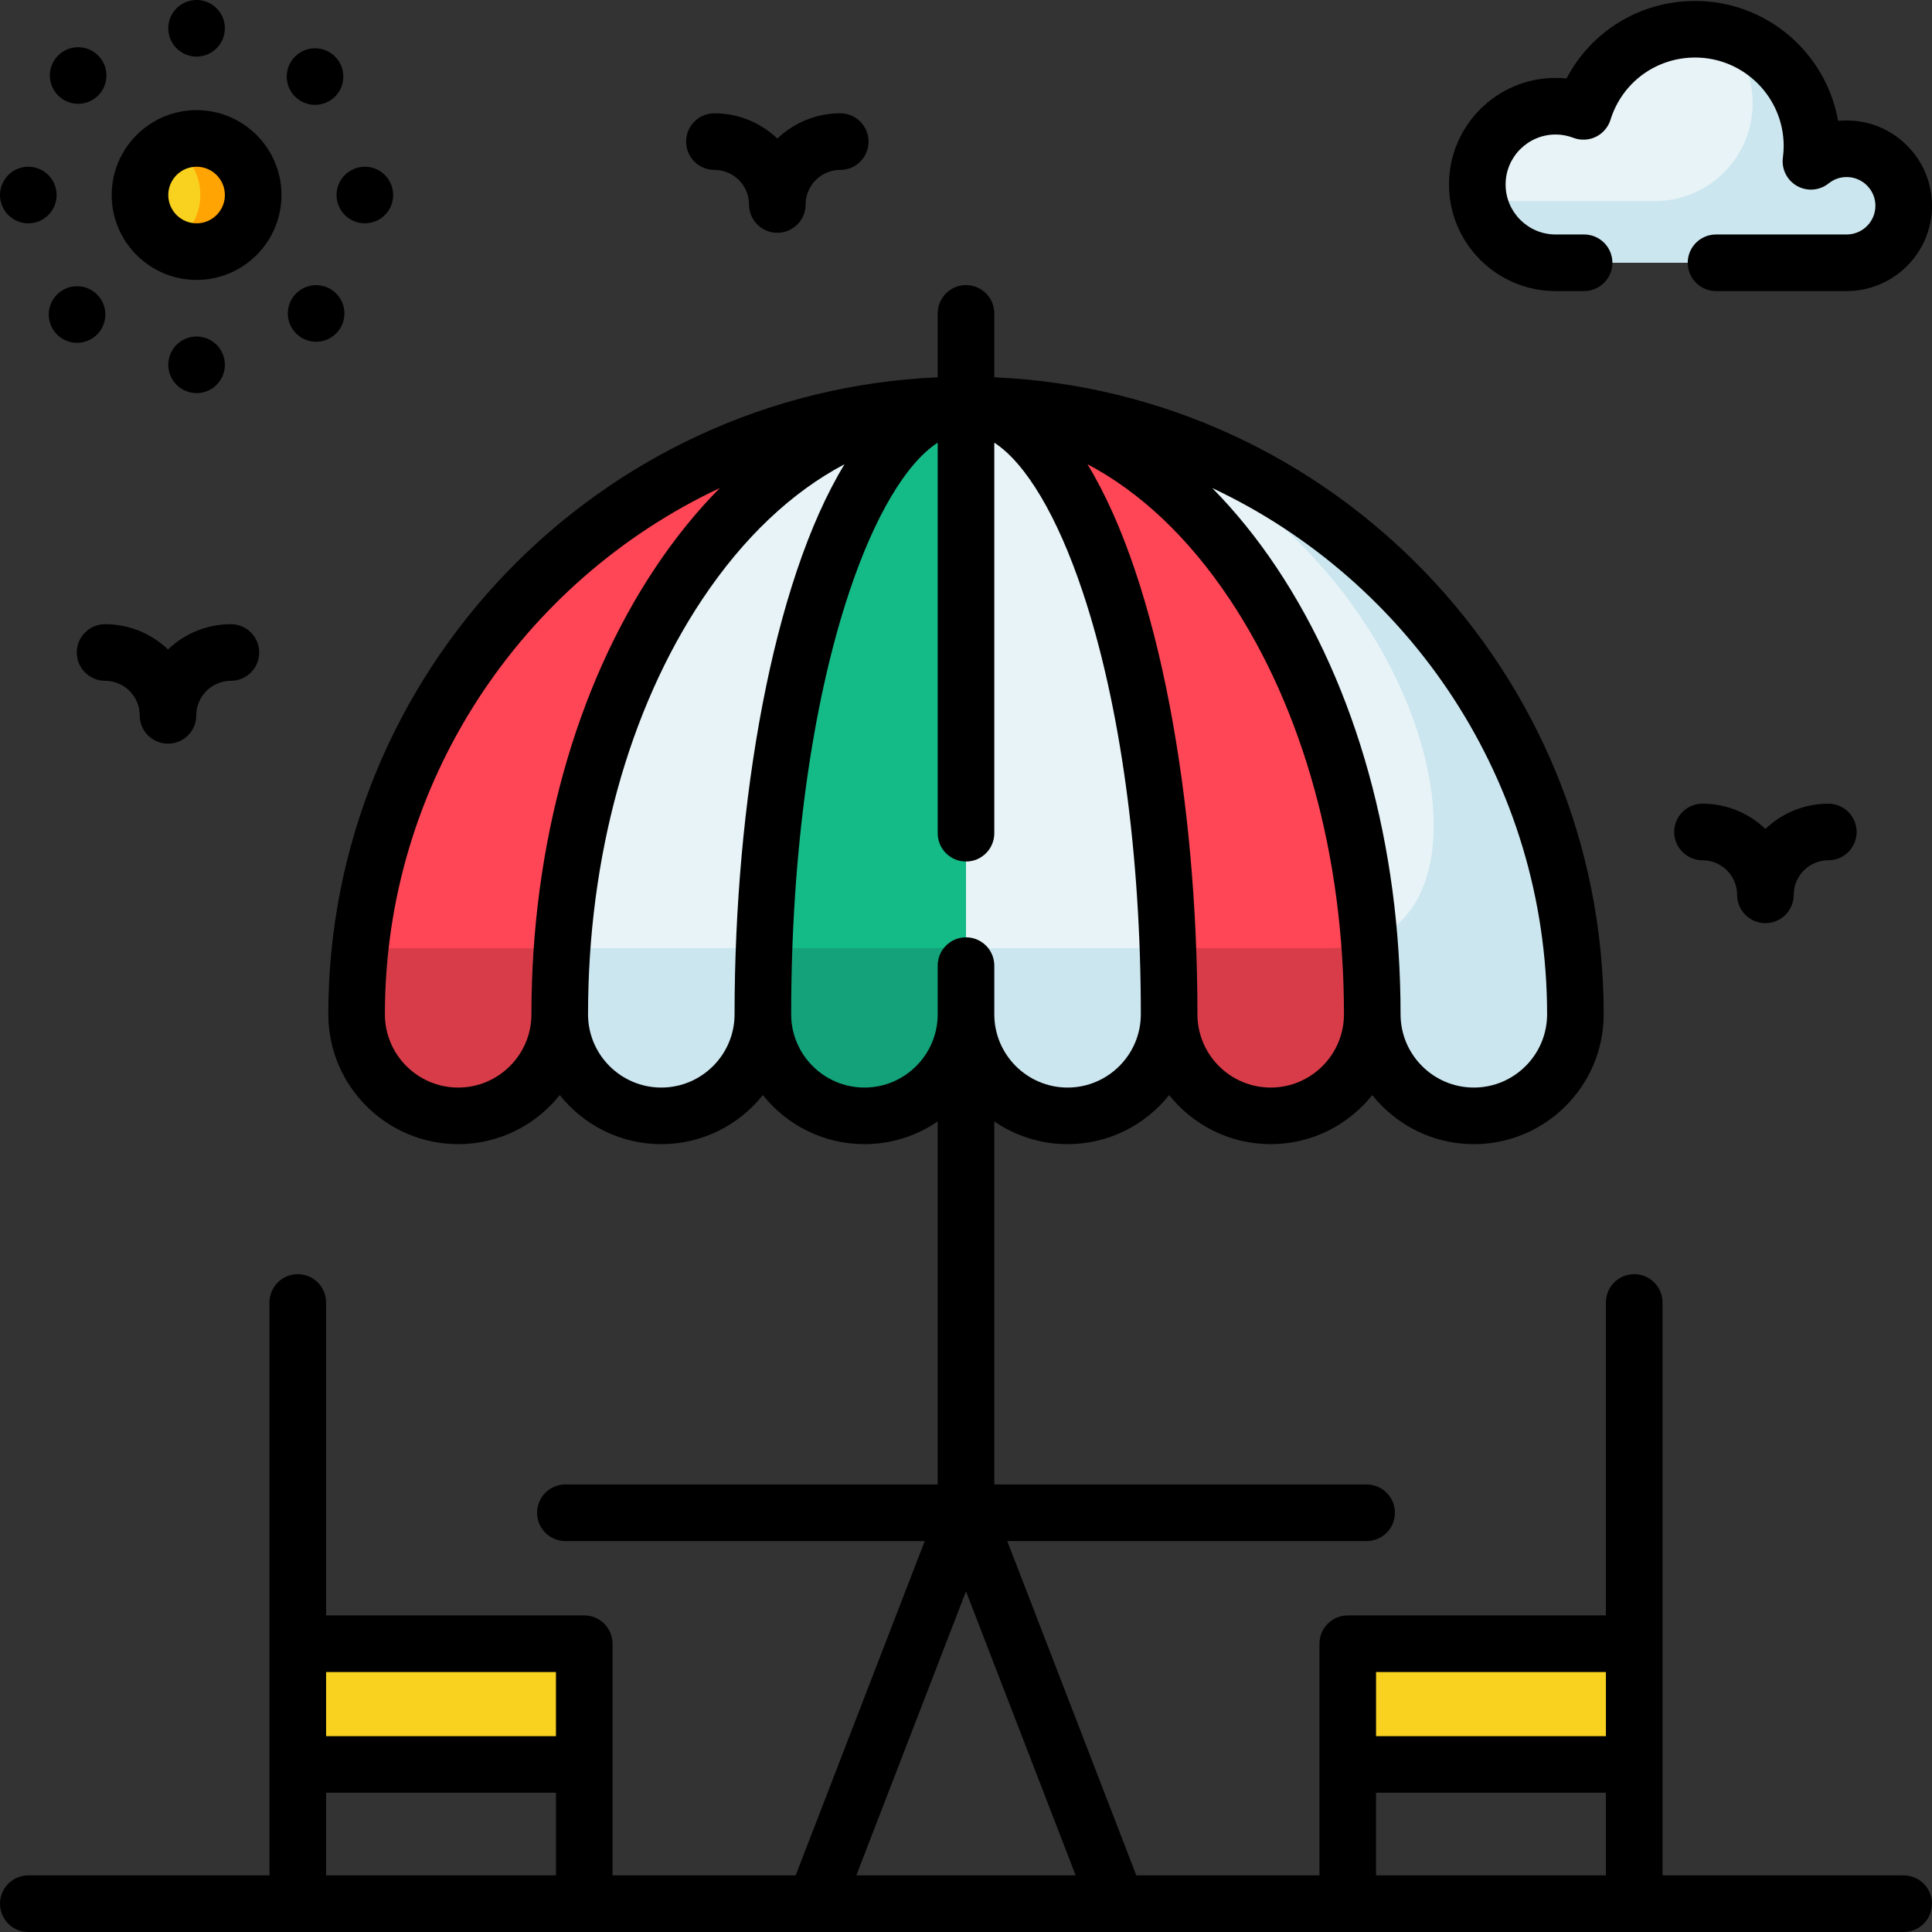 <svg id="Layer_1" enable-background="new 0 0 512 512" height="512" viewBox="0 0 512 512" width="512" xmlns="http://www.w3.org/2000/svg"><rect x="0" y="0" width="512" height="512" fill="#333333" stroke="none"/><g><path d="m78.916 435.599h75.917v32h-75.917z" fill="#f9d11f"/><path d="m357.168 435.599h75.917v32h-75.917z" fill="#f9d11f"/><g><path d="m256.001 107.29-95.99 143.989-11.67 17.5c0 14.87-12.06 26.92-26.92 26.92-14.87 0-26.92-12.05-26.92-26.92 0-5.91.32-11.75.94-17.5 8.67-80.51 76.52-143.289 159.17-143.979.46-.01.93-.01 1.39-.01z" fill="#ff4656"/><path d="m160.011 251.28-11.67 17.5c0 14.87-12.06 26.92-26.92 26.92-14.87 0-26.92-12.05-26.92-26.92 0-5.91.32-11.75.94-17.5z" fill="#d93c49"/><path d="m417.501 268.78c0 14.87-12.05 26.92-26.92 26.92-14.86 0-26.92-12.05-26.92-26.92l-11.66-17.5h-.01l-95.99-143.989c.46 0 .93 0 1.39.01.44 0 .88.01 1.32.02.32 0 .64.01.95.02 87.5 1.939 157.84 73.469 157.84 161.439z" fill="#e7f3f7"/><path d="m417.501 268.78c0 14.87-12.05 26.92-26.92 26.92-14.86 0-26.92-12.05-26.92-26.92l-11.66-17.5c60.98 0 18.61-140.889-92.34-143.939 87.5 1.939 157.84 73.469 157.84 161.439z" fill="#cbe6ef"/><path d="m256.701 107.3-48.62 143.979-5.91 17.5c0 14.87-12.05 26.92-26.92 26.92-14.86 0-26.91-12.05-26.91-26.92 0-5.91.21-11.75.63-17.5 5.78-80.28 50.84-142.93 105.64-143.979.23 0 .46-.01.69 0 .24-.01.47-.01.7-.01s.46 0 .7.01z" fill="#e7f3f7"/><path d="m208.081 251.28-5.91 17.5c0 14.87-12.05 26.92-26.92 26.92-14.86 0-26.91-12.05-26.91-26.92 0-5.91.21-11.75.63-17.5z" fill="#cbe6ef"/><path d="m363.661 268.78c0 14.87-12.05 26.92-26.91 26.92-14.87 0-26.92-12.05-26.92-26.92l-5.83-17.5-48-143.989c.23 0 .46 0 .7.01h.23c.15-.01.31 0 .46 0 54.39 1.04 99.18 62.75 105.5 142.159.51 6.33.77 12.78.77 19.32z" fill="#ff4656"/><path d="m363.661 268.78c0 14.87-12.05 26.92-26.91 26.92-14.87 0-26.92-12.05-26.92-26.92l-5.83-17.5h48c4.09 0 7.72-.63 10.89-1.82.51 6.33.77 12.78.77 19.32z" fill="#d93c49"/><path d="m256.001 107.29v161.49c0 14.87-12.05 26.92-26.92 26.92-14.86 0-26.91-12.05-26.91-26.92 0-5.91.11-11.75.31-17.5 2.88-80.28 25.34-142.93 52.82-143.979.24-.011.47-.011.7-.011z" fill="#14bb87"/><path d="m256.001 251.28v17.5c0 14.87-12.05 26.92-26.92 26.92-14.86 0-26.91-12.05-26.91-26.92 0-5.91.11-11.75.31-17.5z" fill="#13a279"/><path d="m309.831 268.78c0 14.87-12.05 26.92-26.91 26.92-14.87 0-26.92-12.05-26.92-26.92v-161.49c.23 0 .46 0 .7.01 27.48 1.05 49.94 63.7 52.82 143.979.2 5.751.31 11.591.31 17.501z" fill="#e7f3f7"/><path d="m309.831 268.78c0 14.87-12.05 26.92-26.91 26.92-14.87 0-26.92-12.05-26.92-26.92v-17.5h53.52c.2 5.75.31 11.59.31 17.5z" fill="#cbe6ef"/></g><g><g><path d="m67.093 51.657c0 8.29-6.72 15-15 15-2.53 0-4.91-.63-7-1.73-4.76-2.51-8-7.51-8-13.27 0-5.75 3.24-10.75 8-13.27 2.09-1.1 4.47-1.73 7-1.73 8.28 0 15 6.72 15 15z" fill="#f9d11f"/><path d="m67.093 51.657c0 8.29-6.72 15-15 15-2.53 0-4.91-.63-7-1.73 4.76-2.51 8-7.51 8-13.27 0-5.75-3.24-10.75-8-13.27 2.09-1.1 4.47-1.73 7-1.73 8.28 0 15 6.72 15 15z" fill="#ffa402"/></g><g><path d="m504.5 54.504c0 8.35-6.77 15.12-15.12 15.12h-77.12c-8.07 0-15.06-4.6-18.5-11.33-.8-1.56-1.41-3.24-1.78-5-.33-1.43-.49-2.92-.49-4.44 0-11.46 9.3-20.76 20.77-20.76 2.6 0 5.07.5 7.37 1.37 3.92-12.62 15.68-21.79 29.59-21.79h.4c2.33.03 4.6.32 6.78.85 13.64 3.22 23.79 15.49 23.79 30.12 0 1.38-.1 2.74-.28 4.06 2.6-2.07 5.88-3.33 9.47-3.33 8.35 0 15.12 6.77 15.12 15.13z" fill="#e7f3f7"/><path d="m504.5 54.504c0 8.35-6.77 15.12-15.12 15.12h-77.12c-8.07 0-15.06-4.6-18.5-11.33-.8-1.56-1.41-3.24-1.78-5h46.54c14.34 0 25.96-11.63 25.96-25.95 0-7.41-3.1-14.09-8.08-18.82 13.64 3.22 23.79 15.49 23.79 30.12 0 1.38-.1 2.74-.28 4.06 2.6-2.07 5.88-3.33 9.47-3.33 8.35 0 15.12 6.77 15.12 15.13z" fill="#cbe6ef"/></g></g></g><g><path d="m412.263 77.14h7.54c4.143 0 7.5-3.358 7.5-7.5s-3.357-7.5-7.5-7.5h-7.54c-7.313 0-13.264-5.943-13.264-13.247s5.95-13.247 13.264-13.247c1.585 0 3.169.296 4.707.881 1.933.736 4.087.639 5.95-.267 1.861-.907 3.266-2.542 3.879-4.52 3.062-9.865 12.072-16.493 22.423-16.493 12.941 0 23.471 10.518 23.471 23.446 0 .996-.068 2.004-.21 3.08-.399 3.037 1.088 6.011 3.758 7.514 2.669 1.502 5.984 1.23 8.373-.687.954-.767 2.557-1.68 4.765-1.68 4.203 0 7.622 3.414 7.622 7.61s-3.419 7.61-7.622 7.61h-34.616c-4.143 0-7.5 3.358-7.5 7.5s3.357 7.5 7.5 7.5h34.616c12.473 0 22.621-10.143 22.621-22.609s-10.148-22.609-22.622-22.609c-.757 0-1.513.039-2.263.115-3.165-18.036-18.953-31.787-37.893-31.787-14.573 0-27.529 8.026-34.072 20.548-.958-.1-1.921-.15-2.887-.15-15.585 0-28.264 12.671-28.264 28.246s12.679 28.246 28.264 28.246z"/><path d="m467.853 219.675c-4.341-4.141-10.214-6.693-16.675-6.693-4.143 0-7.5 3.358-7.5 7.5s3.357 7.5 7.5 7.5c5.059 0 9.175 4.11 9.175 9.162 0 4.142 3.357 7.5 7.5 7.5s7.5-3.358 7.5-7.5c0-5.052 4.116-9.162 9.176-9.162 4.143 0 7.5-3.358 7.5-7.5s-3.357-7.5-7.5-7.5c-6.462 0-12.335 2.552-16.676 6.693z"/><path d="m189.324 45.028c5.06 0 9.176 4.11 9.176 9.163 0 4.142 3.357 7.5 7.5 7.5s7.5-3.358 7.5-7.5c0-5.052 4.116-9.163 9.176-9.163 4.143 0 7.5-3.358 7.5-7.5s-3.357-7.5-7.5-7.5c-6.462 0-12.334 2.551-16.676 6.693-4.342-4.141-10.214-6.693-16.676-6.693-4.143 0-7.5 3.358-7.5 7.5s3.358 7.5 7.5 7.5z"/><path d="m27.845 180.418c5.06 0 9.176 4.11 9.176 9.163 0 4.142 3.357 7.5 7.5 7.5s7.5-3.358 7.5-7.5c0-5.052 4.116-9.163 9.175-9.163 4.143 0 7.5-3.358 7.5-7.5s-3.357-7.5-7.5-7.5c-6.461 0-12.333 2.551-16.675 6.693-4.342-4.141-10.214-6.693-16.676-6.693-4.143 0-7.5 3.358-7.5 7.5s3.357 7.5 7.5 7.5z"/><path d="m504.5 497.001h-63.916v-151.834c0-4.142-3.357-7.5-7.5-7.5s-7.5 3.358-7.5 7.5v82.938h-68.416c-4.143 0-7.5 3.358-7.5 7.5v61.397h-48.524l-34.209-88.604h95.233c4.143 0 7.5-3.358 7.5-7.5s-3.357-7.5-7.5-7.5h-98.668v-96.205c5.531 3.793 12.218 6.019 19.416 6.019 10.888 0 20.605-5.088 26.916-13.005 6.311 7.917 16.028 13.005 26.916 13.005 10.889 0 20.606-5.088 26.917-13.005 6.311 7.917 16.028 13.005 26.916 13.005 18.977 0 34.416-15.438 34.416-34.414 0-90.666-71.779-164.873-161.497-168.811v-16.938c0-4.142-3.357-7.5-7.5-7.5s-7.5 3.358-7.5 7.5v16.937c-89.718 3.938-161.497 78.146-161.497 168.811 0 18.976 15.439 34.414 34.416 34.414 10.888 0 20.605-5.088 26.916-13.005 6.311 7.917 16.028 13.005 26.917 13.005 10.888 0 20.605-5.088 26.916-13.005 6.311 7.917 16.028 13.005 26.916 13.005 7.198 0 13.885-2.225 19.416-6.019v96.205h-98.668c-4.143 0-7.5 3.358-7.5 7.5s3.357 7.5 7.5 7.5h95.233l-34.209 88.604h-48.524v-61.397c0-4.142-3.357-7.5-7.5-7.5h-68.416v-82.938c0-4.142-3.357-7.5-7.5-7.5s-7.5 3.358-7.5 7.5v151.834h-63.916c-4.143 0-7.5 3.358-7.5 7.5s3.357 7.5 7.5 7.5h497c4.143 0 7.5-3.358 7.5-7.5s-3.357-7.499-7.5-7.499zm-357.168 0h-60.916v-21.899h60.916zm0-36.898h-60.916v-16.999h60.916zm262.665-191.305c0 10.705-8.71 19.415-19.416 19.415s-19.416-8.71-19.416-19.415c0-44.585-11.659-86.615-32.829-118.35-5.282-7.918-11.006-14.965-17.088-21.111 52.385 24.604 88.749 77.862 88.749 139.461zm-84.14-110.027c19.544 29.297 30.308 68.372 30.308 110.027 0 10.705-8.71 19.415-19.417 19.415-10.706 0-19.416-8.71-19.416-19.415 0-56.012-10.052-114.422-29.141-145.77 13.928 7.328 26.777 19.419 37.666 35.743zm-185.022 110.027c0 10.705-8.71 19.415-19.416 19.415s-19.416-8.71-19.416-19.415c0-61.599 36.364-114.857 88.75-139.461-6.082 6.146-11.806 13.193-17.088 21.111-21.171 31.734-32.83 73.765-32.83 118.35zm53.833 0c0 10.705-8.71 19.415-19.416 19.415-10.707 0-19.417-8.71-19.417-19.415 0-41.655 10.764-80.73 30.308-110.027 10.89-16.324 23.738-28.415 37.667-35.744-19.091 31.348-29.142 89.758-29.142 145.771zm34.416 19.415c-10.706 0-19.416-8.71-19.416-19.415 0-42.366 5.457-82.077 15.365-111.818 6.752-20.267 15.141-34.255 23.467-39.668v103.501c0 4.142 3.357 7.5 7.5 7.5s7.5-3.358 7.5-7.5v-103.501c8.326 5.413 16.715 19.401 23.467 39.668 9.908 29.741 15.365 69.452 15.365 111.818 0 10.705-8.71 19.415-19.416 19.415s-19.416-8.71-19.416-19.415v-12.898c0-4.142-3.357-7.5-7.5-7.5s-7.5 3.358-7.5 7.5v12.898c0 10.705-8.71 19.415-19.416 19.415zm-2.149 208.788 29.065-75.279 29.065 75.279zm198.649 0h-60.916v-21.899h60.916zm0-36.898h-60.916v-16.999h60.916z"/><g><path d="m52.096 74.18c12.407 0 22.5-10.092 22.5-22.497s-10.093-22.498-22.5-22.498-22.5 10.092-22.5 22.498 10.093 22.497 22.5 22.497zm0-29.996c4.136 0 7.5 3.364 7.5 7.5s-3.364 7.499-7.5 7.499-7.5-3.364-7.5-7.499 3.364-7.5 7.5-7.5z"/><circle cx="7.5" cy="51.685" r="7.5"/><circle cx="96.69" cy="51.683" r="7.5"/><circle cx="52.093" cy="7.499" r="7.5"/><circle cx="52.095" cy="96.678" r="7.5"/><circle cx="20.707" cy="20.009" r="7.499"/><path d="m89.078 88.369c2.929-2.929 2.929-7.677 0-10.605s-7.678-2.928-10.607 0c-2.929 2.929-2.929 7.677 0 10.605 2.929 2.929 7.678 2.929 10.607 0z"/><circle cx="83.487" cy="20.293" r="7.5"/><circle cx="20.421" cy="83.353" r="7.5"/></g></g></svg>